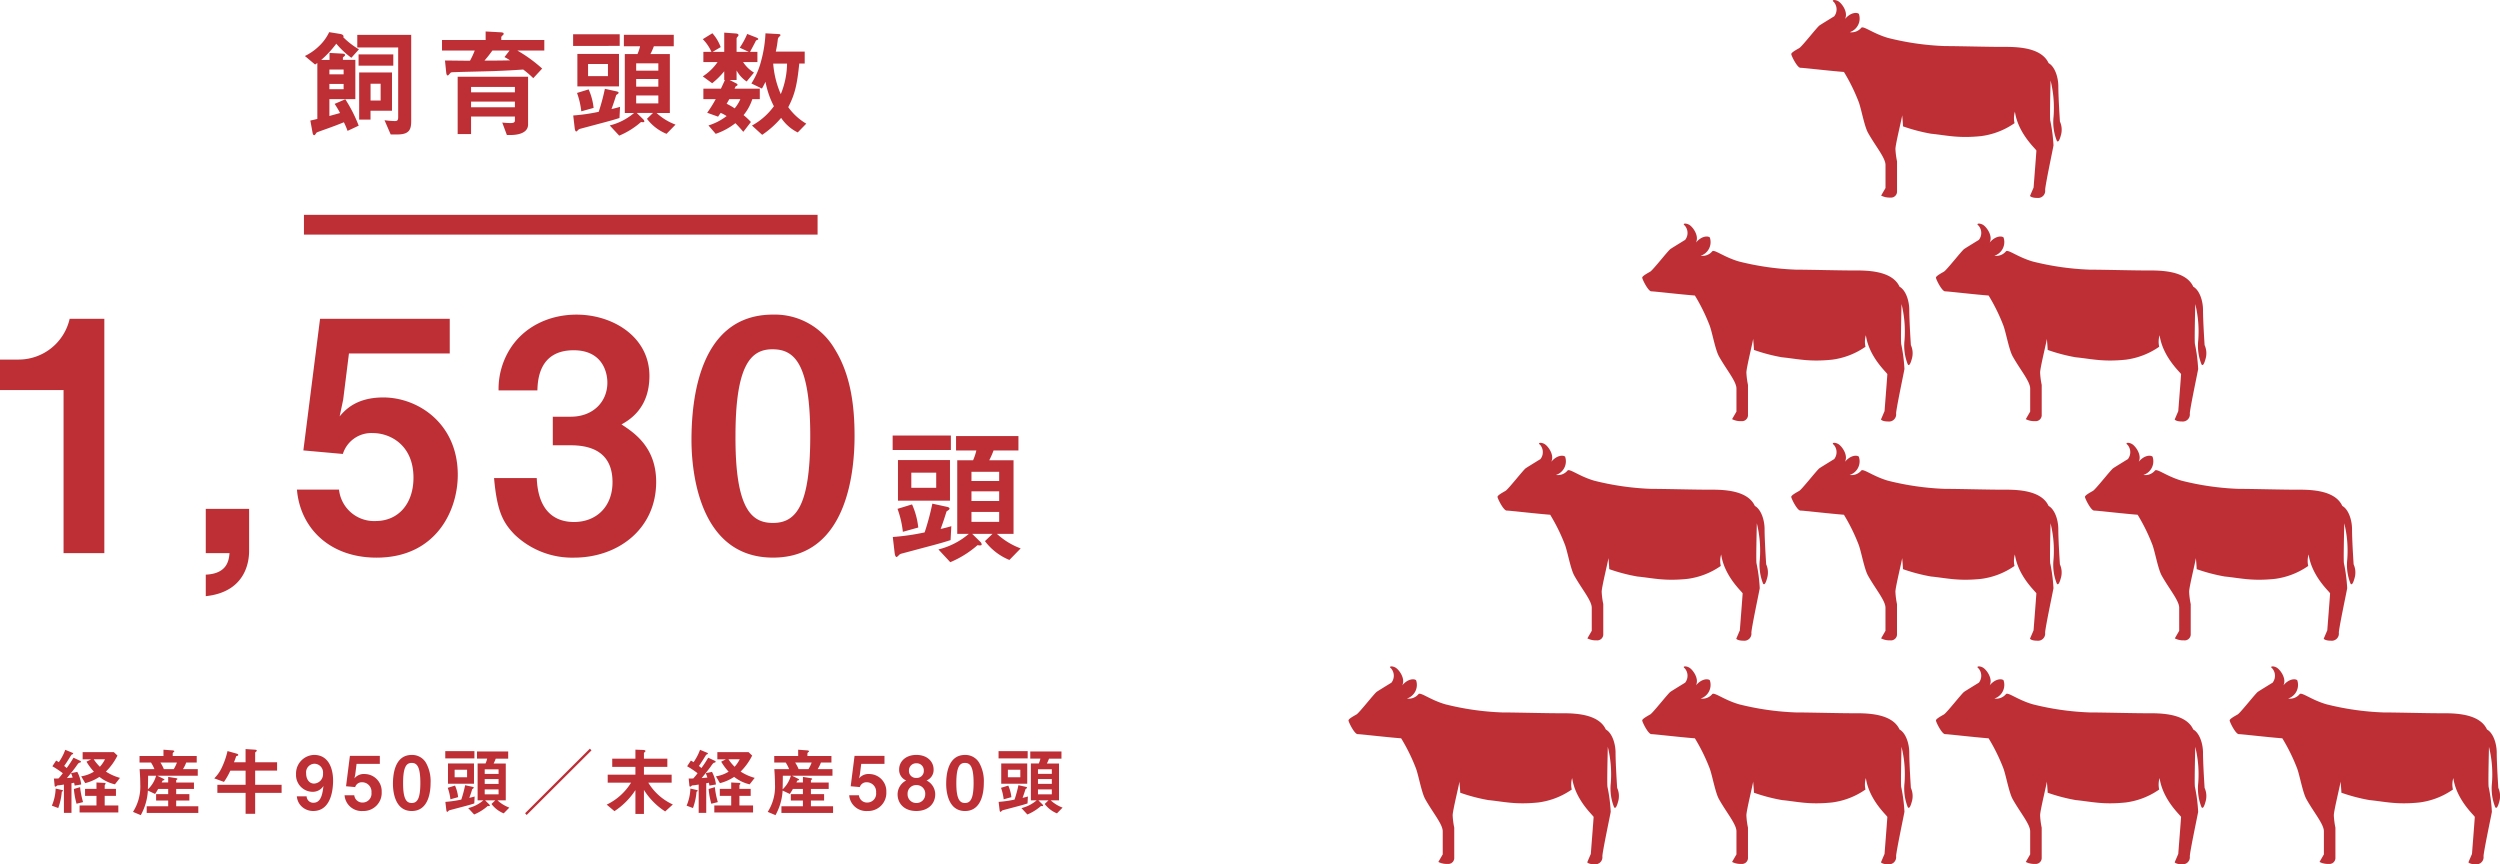 <svg xmlns="http://www.w3.org/2000/svg" width="506.197" height="175" viewBox="0 0 506.197 175">
  <g id="data5_2" transform="translate(-733.957 -4162)">
    <path id="パス_16443" data-name="パス 16443" d="M-40.368-16.008a15.933,15.933,0,0,1-3.168-2.448.347.347,0,0,0,.048-.168c0-.312-.36-.456-.816-.528l-2.088-.336A9.285,9.285,0,0,1-48.408-16.7a10.908,10.908,0,0,1-2.9,2.04l2.064,1.728c.216-.144.24-.168.456-.312V-1.92c-.24.072-1.224.288-1.416.336l.456,2.5c.024.144.12.456.312.456.144,0,.216-.1.432-.456.072-.12.528-.264.768-.36,2.976-1.056,3.312-1.2,4.824-1.8A14.653,14.653,0,0,1-42.672.5l2.256-1.056A28.8,28.8,0,0,0-43.128-5.9l-2.16.936a17.687,17.687,0,0,1,1.1,1.848c-.744.216-1.2.336-2.16.6V-5.928h5.256v-7.944h-2.52V-14.3c0-.1.024-.1.288-.312a.346.346,0,0,0,.144-.24c0-.24-.336-.288-.5-.288l-2.64-.144v1.416H-48a20.685,20.685,0,0,0,3.048-3.288A17.493,17.493,0,0,0-41.9-14.3Zm-3.1,5.064h-2.88v-.984h2.88Zm0,3h-2.88V-9h2.88ZM-33.408-12.7v-2.28H-40.44v2.28Zm3.624,11.112V-18.936H-40.7v2.544h8.28V-2.28c0,.72-.24.792-.7.792a17.965,17.965,0,0,1-2.064-.168l1.248,2.88h1.392C-29.976,1.224-29.784,0-29.784-1.584Zm-3.888-1.992v-7.752H-40.32v9.552h2.3v-1.8Zm-2.3-2.064h-2.04V-9.048h2.04ZM-6.12-.792v-9.672H-20.376V1.152h2.712V-2.4h8.88v.816c0,.456-.5.5-.864.5-.624,0-1.224-.048-1.7-.1l.936,2.52h.6C-9.192,1.344-6.12,1.344-6.12-.792Zm3.288-14.976V-17.9h-8.712v-.576c0-.1.072-.168.336-.432a.292.292,0,0,0,.144-.24c0-.216-.192-.288-.6-.312l-3.048-.168V-17.9h-8.832v2.136h6.624a16.344,16.344,0,0,1-.96,2.064c-1.128,0-2.3-.024-5.064-.048l.264,2.568c.024.072.072.456.288.456.12,0,.168-.072.5-.456.168-.192.24-.192,1.008-.216,1.248-.048,6.816-.168,7.944-.216,1.968-.072,3.864-.168,5.832-.312a18.816,18.816,0,0,1,2.04,1.752l1.8-1.944A29.1,29.1,0,0,0-8.3-15.768ZM-8.784-7.3h-8.88V-8.4h8.88Zm0,3.024h-8.88V-5.424h8.88Zm-.984-9.5c-2.184.048-3.552.048-5.184.048.456-.528.84-.984,1.608-2.04h3.48l-1.032,1.32A12.723,12.723,0,0,1-9.768-13.776ZM23.736-.768A11.586,11.586,0,0,1,19.9-3.12h2.688V-15.048H18.648a12.76,12.76,0,0,0,.7-1.584h4.032V-18.96h-10.1v2.328H16.56a8.765,8.765,0,0,1-.528,1.584H13.464V-3.12h1.872A11.961,11.961,0,0,1,10.416-.6l1.92,2.064A16.04,16.04,0,0,0,16.752-1.3a2.393,2.393,0,0,0,.384.048c.1,0,.288-.024.288-.168a.671.671,0,0,0-.216-.408l-1.32-1.3h3.288L17.952-1.944A9.447,9.447,0,0,0,21.912,1.1Zm-3.48-7.68H15.768v-1.56h4.488Zm0-3.24H15.768v-1.488h4.488Zm0,6.624H15.768V-6.672h4.488ZM12.288-8.5v-6.576H3.864V-8.5Zm-2.232-2.088H6.024v-2.448h4.032Zm2.376-6.12v-2.352H3V-16.7ZM12.5-4.368c-.312.1-.6.192-1.728.456.432-1.2.576-1.632.96-2.856.264-.168.48-.288.48-.456,0-.072-.072-.192-.36-.264L9.432-8.016A41.587,41.587,0,0,1,8.184-3.36a37.745,37.745,0,0,1-5.16.744L3.312-.144c.024.24.1.768.336.768.072,0,.192-.144.36-.288.168-.192.264-.216.624-.312L8.5-1.008c2.016-.528,2.832-.768,3.888-1.1Zm-5.352.216A12.375,12.375,0,0,0,6.144-7.9l-2.352.72a16.043,16.043,0,0,1,.864,3.72ZM50.208-.96A11.945,11.945,0,0,1,46.56-4.3c1.272-2.472,1.776-4.3,2.232-8.832h1.1v-2.424H44.04a21.193,21.193,0,0,0,.408-2.472.95.95,0,0,1,.384-.624c.144-.12.144-.168.144-.24,0-.192-.192-.192-.456-.216l-2.568-.144a25.522,25.522,0,0,1-.888,5.616A15.388,15.388,0,0,1,39.1-9.1l2.136,1.032c.336-.6.576-1.08.72-1.368a17.512,17.512,0,0,0,1.7,4.944,13.479,13.479,0,0,1-4.44,3.912L41.28,1.3a18.871,18.871,0,0,0,3.84-3.432A8.659,8.659,0,0,0,48.48.816ZM46.32-13.128a16.712,16.712,0,0,1-1.272,6.192,19.083,19.083,0,0,1-1.536-6.192Zm-5.52,7.2V-8.04H35.688a2.24,2.24,0,0,1,.24-.48c.168-.1.36-.144.36-.312,0-.12-.12-.216-.216-.264l-1.368-.7H36.1v-1.944A6.259,6.259,0,0,0,38.136-9.5l1.488-1.8a6.718,6.718,0,0,1-2.208-2.136h2.9V-15.5H38.832c.36-.7.816-1.512,1.152-2.208.072-.12.1-.12.384-.24.048-.024.12-.048.12-.144,0-.144-.24-.24-.336-.288l-1.9-.744a15.913,15.913,0,0,1-1.512,2.784l1.824.84H36.1v-2.712a.59.59,0,0,1,.216-.36c.144-.168.168-.24.168-.312,0-.216-.216-.312-.552-.336L33.6-19.392V-15.5H31.248l1.632-.96a8.835,8.835,0,0,0-1.68-2.808l-1.944,1.2A8.423,8.423,0,0,1,31.008-15.5H29.376v2.064h2.88a10.478,10.478,0,0,1-3,2.9l1.9,1.392A16.081,16.081,0,0,0,33.6-11.568v1.776h.144c-.408.864-.528,1.152-.816,1.752H29.376v2.112h2.5a24.83,24.83,0,0,1-1.728,2.76l2.208.792c.192-.312.24-.36.528-.768a7.607,7.607,0,0,1,1.2.648A11.658,11.658,0,0,1,30.408-.6l1.464,1.7a13.535,13.535,0,0,0,3.984-2.16c.36.36.72.72,1.608,1.752L39-1.3a14.213,14.213,0,0,0-1.488-1.392,9.945,9.945,0,0,0,1.776-3.24Zm-3.936,0a7.664,7.664,0,0,1-1.152,1.872,12.581,12.581,0,0,0-1.632-.936c.192-.288.36-.624.552-.936Z" transform="translate(847 4188)" fill="#be2e35"/>
    <path id="パス_16444" data-name="パス 16444" d="M0,0H104" transform="translate(795.5 4207.5)" fill="none" stroke="#be2e35" stroke-width="4"/>
    <path id="パス_16441" data-name="パス 16441" d="M-81.918,0V-47.45h-7.02a10.6,10.6,0,0,1-10.335,8.255h-3.77v6.175h12.87V0Zm20.54-8.97V0h4.81c-.13,1.365-.39,4.16-4.81,4.355V8.71c8.71-.91,8.775-8,8.775-9.23V-8.97Zm51.025-6.89c0-10.4-8.06-15.665-15.08-15.665-5.46,0-7.735,2.535-8.84,3.835l.715-3.38,1.17-9.36h20.41v-7.02h-26.26l-3.38,26.65,7.995.715a6.044,6.044,0,0,1,6.11-4.225c3.38,0,8.19,2.34,8.19,9.035,0,5.265-3.055,8.775-7.67,8.775a7.138,7.138,0,0,1-7.41-6.37h-8.515C-42.268-5.07-36.288.91-26.8.91-14.838.91-10.353-8.515-10.353-15.86Zm40.17,1.43c0-7.085-4.55-10.01-7.02-11.635,1.495-.845,5.655-3.185,5.655-9.815,0-7.93-7.41-12.415-14.755-12.415-5.59,0-10.595,2.47-13.39,6.825a15.247,15.247,0,0,0-2.4,8.515H5.767c.065-2.08.325-8.125,7.345-8.125,5.655,0,6.825,4.225,6.825,6.565,0,3.835-2.86,6.89-7.41,6.89H8.888v5.785h3.64c5.07,0,8.45,2.08,8.45,7.475,0,4.94-3.25,8.06-7.8,8.06-3.9,0-7.28-2.21-7.54-8.9H-3.007c.585,6.63,1.755,8.97,4.16,11.44A16.83,16.83,0,0,0,13.177.91C22.083.91,29.817-4.875,29.817-14.43Zm40.17-9.3c0-6.11-.78-12.415-4.03-17.615a14.032,14.032,0,0,0-12.48-6.955c-15.145,0-16.51,17.615-16.51,25.415,0,6.11,1.43,23.79,16.51,23.79C69.012.91,69.987-17.745,69.987-23.725Zm-8.97,0c0,13.975-2.795,17.615-7.54,17.615-4.225,0-7.67-2.6-7.6-17.615,0-14.365,3.12-17.55,7.475-17.55C57.637-41.275,61.017-38.74,61.017-23.725ZM103.618-.96a14.483,14.483,0,0,1-4.8-2.94h3.36V-18.81h-4.92a15.95,15.95,0,0,0,.87-1.98h5.04V-23.7H90.538v2.91h4.11a10.957,10.957,0,0,1-.66,1.98h-3.21V-3.9h2.34a14.951,14.951,0,0,1-6.15,3.15l2.4,2.58a20.05,20.05,0,0,0,5.52-3.45,2.991,2.991,0,0,0,.48.06c.12,0,.36-.03.36-.21a.838.838,0,0,0-.27-.51L93.808-3.9h4.11l-1.53,1.47a11.809,11.809,0,0,0,4.95,3.81Zm-4.35-9.6h-5.61v-1.95h5.61Zm0-4.05h-5.61v-1.86h5.61Zm0,8.28h-5.61V-8.34h5.61Zm-9.96-4.29v-8.22H78.778v8.22Zm-2.79-2.61h-5.04v-3.06h5.04Zm2.97-7.65v-2.94H77.7v2.94Zm.09,15.42c-.39.12-.75.24-2.16.57.54-1.5.72-2.04,1.2-3.57.33-.21.6-.36.6-.57,0-.09-.09-.24-.45-.33l-3.03-.66a51.984,51.984,0,0,1-1.56,5.82,47.182,47.182,0,0,1-6.45.93l.36,3.09c.03.3.12.96.42.96.09,0,.24-.18.45-.36.21-.24.33-.27.78-.39l4.83-1.29c2.52-.66,3.54-.96,4.86-1.38Zm-6.69.27a15.469,15.469,0,0,0-1.26-4.68l-2.94.9a20.053,20.053,0,0,1,1.08,4.65Z" transform="translate(837 4274)" fill="#be2e35"/>
    <path id="パス_16442" data-name="パス 16442" d="M-88.755-6.495A10.3,10.3,0,0,1-91.6-7.77a12.317,12.317,0,0,0,2.34-3.24l-.735-.7h-6.315v1.455h1.74l-.96.48a12.131,12.131,0,0,0,1.5,2.025A6.986,6.986,0,0,1-96.6-6.81l.81,1.38A9.547,9.547,0,0,0-92.91-6.7,7.827,7.827,0,0,0-89.775-5.19Zm-3.03-3.765A6.678,6.678,0,0,1-92.82-8.745a9.2,9.2,0,0,1-1.245-1.515Zm2.7,10.77V-.915h-2.76V-2.85h2.28V-4.275h-2.28v-.6a.375.375,0,0,1,.09-.285.261.261,0,0,0,.09-.18c0-.09-.075-.135-.165-.135l-1.68-.09v1.29h-2.31V-2.85h2.31V-.915h-3.42V.51ZM-96.6-5.16a7.192,7.192,0,0,0-.795-2.55l-1.26.255c.075.18.18.435.33.9-.255.015-.465.045-1.17.105.585-.7,1.695-2.115,1.83-2.325.495-.735.585-.765.735-.8.12-.015.27-.06.27-.2a.191.191,0,0,0-.135-.165l-1.365-.645A21.592,21.592,0,0,1-99.54-8.49c-.18-.15-.285-.24-.51-.42.39-.54.72-1.05,1.335-2.055.15-.24.18-.255.4-.33a.156.156,0,0,0,.09-.12.191.191,0,0,0-.12-.15l-1.485-.615a10.52,10.52,0,0,1-1.305,2.505c-.225-.15-.36-.225-.54-.33l-.765,1.155a19.182,19.182,0,0,1,2.115,1.41,11.427,11.427,0,0,1-.87,1.065c-.39.015-.765.015-.93.015l.15,1.485a.175.175,0,0,0,.165.15c.09,0,.12-.015.27-.165.075-.075.1-.075.42-.105.09,0,.675-.09,1.02-.15V.585h1.53v-6a2.959,2.959,0,0,0,.525-.105,4.05,4.05,0,0,1,.12.585Zm.375,3.57a16.778,16.778,0,0,1-.6-3.03l-1.26.375a16.109,16.109,0,0,0,.54,2.985ZM-100.29-3.9c0-.1-.21-.15-.24-.15l-1.245-.285A9.587,9.587,0,0,1-102.54-.87l1.29.48a12.832,12.832,0,0,0,.72-3.3C-100.365-3.78-100.29-3.825-100.29-3.9Zm27.4,4.5V-.75H-77.37V-1.905h2.67v-1.3h-2.67V-4.26h3.6v-1.3h-3.6V-5.97c0-.075.1-.15.135-.165.045-.03.12-.075.12-.135,0-.12-.195-.15-.345-.18l-1.53-.24v1.125h-1.32c.165-.345.195-.39.24-.405s.27-.045.3-.09c.015,0,.015-.03.015-.06,0-.06-.06-.12-.255-.225l-1.185-.585H-73V-8.265h-3a6.918,6.918,0,0,0,.66-1.335h2.13v-1.32h-4.86v-.525c0-.12.135-.225.18-.255s.135-.09.135-.165c0-.165-.285-.2-.36-.2l-1.83-.135v1.275h-4.845V-9.6h2.325a7.921,7.921,0,0,1,.69,1.335h-3c.135,1.68.135,2.82.135,3.075A9.492,9.492,0,0,1-86.115.39l1.575.66A11.586,11.586,0,0,0-83.1-3.93l1.455.69c.255-.375.45-.705.63-1.02h2.025v1.05h-2.445v1.3h2.445V-.75h-4.35V.6ZM-77.22-9.6a7.251,7.251,0,0,1-.645,1.335h-2a7.454,7.454,0,0,0-.7-1.335Zm-4.215,2.67A6.015,6.015,0,0,1-83.1-4.17c.015-.615.03-1.215.045-2.76Zm25.41,3.465V-5.1H-61.38V-7.965h4.44V-9.66h-4.44v-1.965c0-.03.135-.135.225-.21a.264.264,0,0,0,.1-.18c0-.12-.135-.18-.435-.195l-1.83-.12v2.67H-65.67c.09-.18.42-1.125.45-1.2.03-.045.03-.045.285-.12.09-.03.135-.075.135-.165,0-.12-.12-.2-.36-.27l-1.815-.51a15.72,15.72,0,0,1-1.185,3.4A7.319,7.319,0,0,1-69.66-6.4l1.965.72a14.166,14.166,0,0,0,1.29-2.28h3.09V-5.1H-69.03v1.635h5.715V.78h1.935V-3.465ZM-45.6-5.97c0-2.265-.825-5.175-3.855-5.175A3.771,3.771,0,0,0-53.1-7.23a3.394,3.394,0,0,0,3.315,3.555A2.563,2.563,0,0,0-47.55-4.86c-.18,1.47-.42,3.405-2.04,3.405a1.339,1.339,0,0,1-1.365-1.3h-1.98A3.139,3.139,0,0,0-51.96-.7,3.382,3.382,0,0,0-49.635.21C-45.72.21-45.6-4.83-45.6-5.97Zm-2.04-1.44a1.9,1.9,0,0,1-1.815,2.07c-.975,0-1.6-.885-1.6-2.04a1.744,1.744,0,0,1,1.695-1.98A1.769,1.769,0,0,1-47.64-7.41Zm11.88,3.75a3.478,3.478,0,0,0-3.48-3.615,2.408,2.408,0,0,0-2.04.885l.165-.78.27-2.16h4.71v-1.62h-6.06l-.78,6.15,1.845.165a1.4,1.4,0,0,1,1.41-.975,1.906,1.906,0,0,1,1.89,2.085A1.8,1.8,0,0,1-39.6-1.5a1.647,1.647,0,0,1-1.71-1.47h-1.965A3.462,3.462,0,0,0-39.555.21,3.673,3.673,0,0,0-35.76-3.66Zm9.9-1.815a7.6,7.6,0,0,0-.93-4.065,3.238,3.238,0,0,0-2.88-1.6c-3.5,0-3.81,4.065-3.81,5.865,0,1.41.33,5.49,3.81,5.49C-26.085.21-25.86-4.1-25.86-5.475Zm-2.07,0c0,3.225-.645,4.065-1.74,4.065-.975,0-1.77-.6-1.755-4.065,0-3.315.72-4.05,1.725-4.05S-27.93-8.94-27.93-5.475Zm18.015,5a7.241,7.241,0,0,1-2.4-1.47h1.68V-9.4H-13.1a7.975,7.975,0,0,0,.435-.99h2.52V-11.85h-6.315V-10.4H-14.4a5.478,5.478,0,0,1-.33.99h-1.605V-1.95h1.17A7.475,7.475,0,0,1-18.24-.375l1.2,1.29A10.025,10.025,0,0,0-14.28-.81a1.5,1.5,0,0,0,.24.03c.06,0,.18-.015.18-.1a.419.419,0,0,0-.135-.255l-.825-.81h2.055l-.765.735A5.9,5.9,0,0,0-11.055.69Zm-2.175-4.8H-14.9v-.975h2.805Zm0-2.025H-14.9v-.93h2.805Zm0,4.14H-14.9V-4.17h2.805ZM-17.07-5.31V-9.42h-5.265v4.11Zm-1.4-1.305h-2.52v-1.53h2.52Zm1.485-3.825v-1.47h-5.9v1.47Zm.045,7.71c-.195.06-.375.12-1.08.285.27-.75.36-1.02.6-1.785.165-.105.3-.18.3-.285,0-.045-.045-.12-.225-.165l-1.515-.33a25.992,25.992,0,0,1-.78,2.91,23.591,23.591,0,0,1-3.225.465l.18,1.545c.015.15.06.48.21.48.045,0,.12-.09.225-.18.105-.12.165-.135.39-.2L-19.44-.63c1.26-.33,1.77-.48,2.43-.69Zm-3.345.135a7.734,7.734,0,0,0-.63-2.34l-1.47.45a10.027,10.027,0,0,1,.54,2.325Zm27-9.465L6.4-12.42-6.72.66l.315.36ZM23.19-1.11a11.28,11.28,0,0,1-4.965-4.41H22.95V-7.14H17.34V-8.73h4.74v-1.65H17.34v-1.125c0-.075.045-.1.18-.225.045-.045.135-.12.135-.195,0-.18-.345-.225-.45-.225l-1.59-.06v1.83H10.92v1.65h4.695v1.59h-5.61v1.62H14.73A11.71,11.71,0,0,1,9.8-1.08L11.37.24a14.638,14.638,0,0,0,4.245-4.26V.81H17.34V-4.065A13.41,13.41,0,0,0,19.365-1.53,13.64,13.64,0,0,0,21.645.3ZM39.765-6.495a10.3,10.3,0,0,1-2.85-1.275,12.317,12.317,0,0,0,2.34-3.24l-.735-.7H32.205v1.455h1.74l-.96.48a12.131,12.131,0,0,0,1.5,2.025,6.986,6.986,0,0,1-2.565.945l.81,1.38A9.547,9.547,0,0,0,35.61-6.7,7.828,7.828,0,0,0,38.745-5.19Zm-3.03-3.765A6.678,6.678,0,0,1,35.7-8.745a9.2,9.2,0,0,1-1.245-1.515ZM39.435.51V-.915h-2.76V-2.85h2.28V-4.275h-2.28v-.6a.375.375,0,0,1,.09-.285.261.261,0,0,0,.09-.18c0-.09-.075-.135-.165-.135l-1.68-.09v1.29H32.7V-2.85h2.31V-.915H31.59V.51ZM31.92-5.16a7.192,7.192,0,0,0-.8-2.55l-1.26.255c.075.18.18.435.33.9-.255.015-.465.045-1.17.105.585-.7,1.695-2.115,1.83-2.325.5-.735.585-.765.735-.8.12-.015.27-.06.27-.2a.191.191,0,0,0-.135-.165l-1.365-.645A21.592,21.592,0,0,1,28.98-8.49c-.18-.15-.285-.24-.51-.42.39-.54.72-1.05,1.335-2.055.15-.24.18-.255.4-.33a.156.156,0,0,0,.09-.12.191.191,0,0,0-.12-.15L28.7-12.18A10.52,10.52,0,0,1,27.39-9.675c-.225-.15-.36-.225-.54-.33L26.085-8.85A19.182,19.182,0,0,1,28.2-7.44a11.426,11.426,0,0,1-.87,1.065c-.39.015-.765.015-.93.015l.15,1.485a.175.175,0,0,0,.165.15c.09,0,.12-.015.27-.165.075-.075.1-.075.42-.105.09,0,.675-.09,1.02-.15V.585h1.53v-6a2.958,2.958,0,0,0,.525-.105,4.05,4.05,0,0,1,.12.585ZM32.3-1.59a16.779,16.779,0,0,1-.6-3.03l-1.26.375a16.108,16.108,0,0,0,.54,2.985ZM28.23-3.9c0-.1-.21-.15-.24-.15l-1.245-.285A9.587,9.587,0,0,1,25.98-.87l1.29.48a12.832,12.832,0,0,0,.72-3.3C28.155-3.78,28.23-3.825,28.23-3.9ZM55.635.6V-.75H51.15V-1.905h2.67v-1.3H51.15V-4.26h3.6v-1.3h-3.6V-5.97c0-.075.1-.15.135-.165.045-.03.12-.075.12-.135,0-.12-.195-.15-.345-.18l-1.53-.24v1.125H48.21c.165-.345.195-.39.24-.405s.27-.045.3-.09c.015,0,.015-.03.015-.06,0-.06-.06-.12-.255-.225L47.325-6.93h8.19V-8.265h-3a6.918,6.918,0,0,0,.66-1.335h2.13v-1.32h-4.86v-.525c0-.12.135-.225.18-.255s.135-.09.135-.165c0-.165-.285-.2-.36-.2L48.57-12.2v1.275H43.725V-9.6H46.05a7.921,7.921,0,0,1,.69,1.335h-3c.135,1.68.135,2.82.135,3.075A9.492,9.492,0,0,1,42.405.39l1.575.66a11.586,11.586,0,0,0,1.44-4.98l1.455.69c.255-.375.45-.705.63-1.02H49.53v1.05H47.085v1.3H49.53V-.75H45.18V.6ZM51.3-9.6a7.251,7.251,0,0,1-.645,1.335H48.66a7.454,7.454,0,0,0-.7-1.335ZM47.085-6.93A6.015,6.015,0,0,1,45.42-4.17c.015-.615.03-1.215.045-2.76ZM66.42-3.66a3.478,3.478,0,0,0-3.48-3.615,2.408,2.408,0,0,0-2.04.885l.165-.78.27-2.16h4.71v-1.62h-6.06l-.78,6.15,1.845.165a1.4,1.4,0,0,1,1.41-.975,1.906,1.906,0,0,1,1.89,2.085A1.8,1.8,0,0,1,62.58-1.5a1.647,1.647,0,0,1-1.71-1.47H58.905A3.462,3.462,0,0,0,62.625.21,3.673,3.673,0,0,0,66.42-3.66Zm9.9.5A3.148,3.148,0,0,0,74.565-5.97,2.293,2.293,0,0,0,75.99-8.22c0-1.515-1.23-2.925-3.48-2.925s-3.495,1.41-3.495,2.925A2.316,2.316,0,0,0,70.44-5.97,3.166,3.166,0,0,0,68.7-3.165C68.7-1.32,70.05.225,72.51.21S76.32-1.32,76.32-3.165Zm-2.31-4.8a1.4,1.4,0,0,1-1.5,1.47A1.4,1.4,0,0,1,71-7.965,1.439,1.439,0,0,1,72.51-9.45,1.427,1.427,0,0,1,74.01-7.965Zm.285,4.74A1.743,1.743,0,0,1,72.51-1.41a1.734,1.734,0,0,1-1.785-1.815A1.722,1.722,0,0,1,72.51-5.04,1.731,1.731,0,0,1,74.3-3.225ZM86.16-5.475a7.6,7.6,0,0,0-.93-4.065,3.238,3.238,0,0,0-2.88-1.6c-3.495,0-3.81,4.065-3.81,5.865,0,1.41.33,5.49,3.81,5.49C85.935.21,86.16-4.1,86.16-5.475Zm-2.07,0c0,3.225-.645,4.065-1.74,4.065-.975,0-1.77-.6-1.755-4.065,0-3.315.72-4.05,1.725-4.05S84.09-8.94,84.09-5.475Zm18.015,5a7.241,7.241,0,0,1-2.4-1.47h1.68V-9.4h-2.46a7.975,7.975,0,0,0,.435-.99h2.52V-11.85H95.565V-10.4H97.62a5.478,5.478,0,0,1-.33.99h-1.6V-1.95h1.17A7.475,7.475,0,0,1,93.78-.375l1.2,1.29A10.025,10.025,0,0,0,97.74-.81a1.5,1.5,0,0,0,.24.03c.06,0,.18-.015.18-.1a.419.419,0,0,0-.135-.255L97.2-1.95h2.055l-.765.735A5.9,5.9,0,0,0,100.965.69ZM99.93-5.28H97.125v-.975H99.93Zm0-2.025H97.125v-.93H99.93Zm0,4.14H97.125V-4.17H99.93ZM94.95-5.31V-9.42H89.685v4.11Zm-1.4-1.305h-2.52v-1.53h2.52ZM95.04-10.44v-1.47H89.145v1.47Zm.045,7.71c-.195.06-.375.12-1.08.285.27-.75.36-1.02.6-1.785.165-.105.3-.18.3-.285,0-.045-.045-.12-.225-.165l-1.515-.33a25.99,25.99,0,0,1-.78,2.91,23.591,23.591,0,0,1-3.225.465L89.34-.09c.015.15.06.48.21.48.045,0,.12-.09.225-.18.105-.12.165-.135.39-.2L92.58-.63c1.26-.33,1.77-.48,2.43-.69Zm-3.345.135a7.734,7.734,0,0,0-.63-2.34l-1.47.45a10.027,10.027,0,0,1,.54,2.325Z" transform="translate(847 4326)" fill="#be2e35"/>
    <g id="グループ_7450" data-name="グループ 7450" transform="translate(19204 -172)">
      <path id="パス_6377" data-name="パス 6377" d="M362.52,91.7s-.322-4.83-.322-7.084c0-2.014-.773-4.088-1.971-4.737-1.587-3.468-7.22-3.293-9.56-3.293-2.737,0-8.769-.164-11.427-.164a55.131,55.131,0,0,1-11.514-1.648c-3.06-.885-5.032-2.535-5.434-2.053a2.538,2.538,0,0,1-2.334.886,2.906,2.906,0,0,0,1.852-3.7c-.322-.322-1.611-.4-2.818,1.046.725-1.369-.645-3.219-1.369-3.621s-1.449-.242-.886.161a2.285,2.285,0,0,1,.081,2.9s-2.5,1.529-2.979,1.852-3.542,4.266-4.105,4.588-1.61.884-1.61,1.207,1.208,2.777,1.851,2.777,5.675.6,8.814.845a37.6,37.6,0,0,1,3.02,6.158c.544,1.568,1.127,4.86,1.852,6.156,1.528,2.736,3.542,5.07,3.542,6.519v4.669l-.886,1.53a3.718,3.718,0,0,0,1.851.4,1.22,1.22,0,0,0,1.368-1.289V99.762a15.7,15.7,0,0,1-.322-2.5c0-.966,1.288-6.117,1.369-6.841,0,0,.161,1.771.161,2.253a35.634,35.634,0,0,0,5.676,1.492c3.219.322,5.473.966,10.142.483a15.3,15.3,0,0,0,6.766-2.619,4.594,4.594,0,0,1,.08-2.334c.644,4.508,4.347,7.647,4.347,7.888s-.568,7.489-.568,7.489l-.725,1.691s.246.4,1.454.4a1.441,1.441,0,0,0,1.61-1.61c0-.885,1.609-8.453,1.69-9.016a32.384,32.384,0,0,0-.644-4.991c-.126-.316,0-5.547.054-8.168a23.309,23.309,0,0,1,.606,7.347,10.2,10.2,0,0,0,.644,4.83s.322.8.805-.966A4.023,4.023,0,0,0,362.52,91.7Z" transform="translate(-18415.471 4266.909)" fill="#be2e35"/>
      <g id="グループ_5019" data-name="グループ 5019" transform="translate(-18166.826 4423.655)">
        <path id="パス_6369" data-name="パス 6369" d="M362.52,91.7s-.322-4.83-.322-7.084c0-2.014-.773-4.088-1.971-4.737-1.587-3.468-7.22-3.293-9.56-3.293-2.737,0-8.769-.164-11.427-.164a55.131,55.131,0,0,1-11.514-1.648c-3.06-.885-5.032-2.535-5.434-2.053a2.538,2.538,0,0,1-2.334.886,2.906,2.906,0,0,0,1.852-3.7c-.322-.322-1.611-.4-2.818,1.046.725-1.369-.645-3.219-1.369-3.621s-1.449-.242-.886.161a2.285,2.285,0,0,1,.081,2.9s-2.5,1.529-2.979,1.852-3.542,4.266-4.105,4.588-1.61.884-1.61,1.207,1.208,2.777,1.851,2.777,5.675.6,8.814.845a37.6,37.6,0,0,1,3.02,6.158c.544,1.568,1.127,4.86,1.852,6.156,1.528,2.736,3.542,5.07,3.542,6.519v4.669l-.886,1.53a3.718,3.718,0,0,0,1.851.4,1.22,1.22,0,0,0,1.368-1.289V99.762a15.7,15.7,0,0,1-.322-2.5c0-.966,1.288-6.117,1.369-6.841,0,0,.161,1.771.161,2.253a35.634,35.634,0,0,0,5.676,1.492c3.219.322,5.473.966,10.142.483a15.3,15.3,0,0,0,6.766-2.619,4.594,4.594,0,0,1,.08-2.334c.644,4.508,4.347,7.647,4.347,7.888s-.568,7.489-.568,7.489l-.725,1.691s.246.4,1.454.4a1.441,1.441,0,0,0,1.61-1.61c0-.885,1.609-8.453,1.69-9.016a32.384,32.384,0,0,0-.644-4.991c-.126-.316,0-5.547.054-8.168a23.309,23.309,0,0,1,.606,7.347,10.2,10.2,0,0,0,.644,4.83s.322.8.805-.966A4.023,4.023,0,0,0,362.52,91.7Z" transform="translate(-308.124 -67.092)" fill="#be2e35"/>
        <path id="パス_6371" data-name="パス 6371" d="M362.52,91.7s-.322-4.83-.322-7.084c0-2.014-.773-4.088-1.971-4.737-1.587-3.468-7.22-3.293-9.56-3.293-2.737,0-8.769-.164-11.427-.164a55.131,55.131,0,0,1-11.514-1.648c-3.06-.885-5.032-2.535-5.434-2.053a2.538,2.538,0,0,1-2.334.886,2.906,2.906,0,0,0,1.852-3.7c-.322-.322-1.611-.4-2.818,1.046.725-1.369-.645-3.219-1.369-3.621s-1.449-.242-.886.161a2.285,2.285,0,0,1,.081,2.9s-2.5,1.529-2.979,1.852-3.542,4.266-4.105,4.588-1.61.884-1.61,1.207,1.208,2.777,1.851,2.777,5.675.6,8.814.845a37.6,37.6,0,0,1,3.02,6.158c.544,1.568,1.127,4.86,1.852,6.156,1.528,2.736,3.542,5.07,3.542,6.519v4.669l-.886,1.53a3.718,3.718,0,0,0,1.851.4,1.22,1.22,0,0,0,1.368-1.289V99.762a15.7,15.7,0,0,1-.322-2.5c0-.966,1.288-6.117,1.369-6.841,0,0,.161,1.771.161,2.253a35.634,35.634,0,0,0,5.676,1.492c3.219.322,5.473.966,10.142.483a15.3,15.3,0,0,0,6.766-2.619,4.594,4.594,0,0,1,.08-2.334c.644,4.508,4.347,7.647,4.347,7.888s-.568,7.489-.568,7.489l-.725,1.691s.246.4,1.454.4a1.441,1.441,0,0,0,1.61-1.61c0-.885,1.609-8.453,1.69-9.016a32.384,32.384,0,0,0-.644-4.991c-.126-.316,0-5.547.054-8.168a23.309,23.309,0,0,1,.606,7.347,10.2,10.2,0,0,0,.644,4.83s.322.8.805-.966A4.023,4.023,0,0,0,362.52,91.7Z" transform="translate(-189.179 -67.092)" fill="#be2e35"/>
        <path id="パス_6370" data-name="パス 6370" d="M362.52,91.7s-.322-4.83-.322-7.084c0-2.014-.773-4.088-1.971-4.737-1.587-3.468-7.22-3.293-9.56-3.293-2.737,0-8.769-.164-11.427-.164a55.131,55.131,0,0,1-11.514-1.648c-3.06-.885-5.032-2.535-5.434-2.053a2.538,2.538,0,0,1-2.334.886,2.906,2.906,0,0,0,1.852-3.7c-.322-.322-1.611-.4-2.818,1.046.725-1.369-.645-3.219-1.369-3.621s-1.449-.242-.886.161a2.285,2.285,0,0,1,.081,2.9s-2.5,1.529-2.979,1.852-3.542,4.266-4.105,4.588-1.61.884-1.61,1.207,1.208,2.777,1.851,2.777,5.675.6,8.814.845a37.6,37.6,0,0,1,3.02,6.158c.544,1.568,1.127,4.86,1.852,6.156,1.528,2.736,3.542,5.07,3.542,6.519v4.669l-.886,1.53a3.718,3.718,0,0,0,1.851.4,1.22,1.22,0,0,0,1.368-1.289V99.762a15.7,15.7,0,0,1-.322-2.5c0-.966,1.288-6.117,1.369-6.841,0,0,.161,1.771.161,2.253a35.634,35.634,0,0,0,5.676,1.492c3.219.322,5.473.966,10.142.483a15.3,15.3,0,0,0,6.766-2.619,4.594,4.594,0,0,1,.08-2.334c.644,4.508,4.347,7.647,4.347,7.888s-.568,7.489-.568,7.489l-.725,1.691s.246.4,1.454.4a1.441,1.441,0,0,0,1.61-1.61c0-.885,1.609-8.453,1.69-9.016a32.384,32.384,0,0,0-.644-4.991c-.126-.316,0-5.547.054-8.168a23.309,23.309,0,0,1,.606,7.347,10.2,10.2,0,0,0,.644,4.83s.322.8.805-.966A4.023,4.023,0,0,0,362.52,91.7Z" transform="translate(-248.651 -67.092)" fill="#be2e35"/>
      </g>
      <g id="グループ_5018" data-name="グループ 5018" transform="translate(-18137.527 4379.269)">
        <path id="パス_6372" data-name="パス 6372" d="M362.52,91.7s-.322-4.83-.322-7.084c0-2.014-.773-4.088-1.971-4.737-1.587-3.468-7.22-3.293-9.56-3.293-2.737,0-8.769-.164-11.427-.164a55.131,55.131,0,0,1-11.514-1.648c-3.06-.885-5.032-2.535-5.434-2.053a2.537,2.537,0,0,1-2.334.886,2.906,2.906,0,0,0,1.852-3.7c-.322-.322-1.611-.4-2.818,1.046.725-1.369-.645-3.219-1.369-3.622s-1.449-.242-.886.161a2.285,2.285,0,0,1,.081,2.9s-2.5,1.529-2.979,1.852-3.542,4.266-4.105,4.588-1.61.884-1.61,1.207,1.208,2.777,1.851,2.777,5.675.6,8.814.845a37.6,37.6,0,0,1,3.02,6.158c.544,1.568,1.127,4.86,1.852,6.156,1.528,2.736,3.542,5.07,3.542,6.519v4.669l-.886,1.53a3.72,3.72,0,0,0,1.852.4,1.221,1.221,0,0,0,1.368-1.289V99.762a15.7,15.7,0,0,1-.322-2.5c0-.966,1.288-6.117,1.369-6.841,0,0,.161,1.771.161,2.253a35.638,35.638,0,0,0,5.676,1.492c3.219.322,5.473.966,10.142.483a15.3,15.3,0,0,0,6.766-2.619,4.594,4.594,0,0,1,.08-2.334c.644,4.508,4.347,7.647,4.347,7.888s-.568,7.489-.568,7.489l-.725,1.691s.246.4,1.454.4a1.441,1.441,0,0,0,1.61-1.61c0-.885,1.609-8.453,1.69-9.016a32.359,32.359,0,0,0-.644-4.991c-.126-.316,0-5.547.054-8.168a23.31,23.31,0,0,1,.606,7.347,10.2,10.2,0,0,0,.644,4.83s.322.8.805-.966A4.023,4.023,0,0,0,362.52,91.7Z" transform="translate(-308.124 -67.092)" fill="#be2e35"/>
        <path id="パス_6373" data-name="パス 6373" d="M362.52,91.7s-.322-4.83-.322-7.084c0-2.014-.773-4.088-1.971-4.737-1.587-3.468-7.22-3.293-9.56-3.293-2.737,0-8.769-.164-11.427-.164a55.131,55.131,0,0,1-11.514-1.648c-3.06-.885-5.032-2.535-5.434-2.053a2.537,2.537,0,0,1-2.334.886,2.906,2.906,0,0,0,1.852-3.7c-.322-.322-1.611-.4-2.818,1.046.725-1.369-.645-3.219-1.369-3.622s-1.449-.242-.886.161a2.285,2.285,0,0,1,.081,2.9s-2.5,1.529-2.979,1.852-3.542,4.266-4.105,4.588-1.61.884-1.61,1.207,1.208,2.777,1.851,2.777,5.675.6,8.814.845a37.6,37.6,0,0,1,3.02,6.158c.544,1.568,1.127,4.86,1.852,6.156,1.528,2.736,3.542,5.07,3.542,6.519v4.669l-.886,1.53a3.72,3.72,0,0,0,1.852.4,1.221,1.221,0,0,0,1.368-1.289V99.762a15.7,15.7,0,0,1-.322-2.5c0-.966,1.288-6.117,1.369-6.841,0,0,.161,1.771.161,2.253a35.638,35.638,0,0,0,5.676,1.492c3.219.322,5.473.966,10.142.483a15.3,15.3,0,0,0,6.766-2.619,4.594,4.594,0,0,1,.08-2.334c.644,4.508,4.347,7.647,4.347,7.888s-.568,7.489-.568,7.489l-.725,1.691s.246.4,1.454.4a1.441,1.441,0,0,0,1.61-1.61c0-.885,1.609-8.453,1.69-9.016a32.359,32.359,0,0,0-.644-4.991c-.126-.316,0-5.547.054-8.168a23.31,23.31,0,0,1,.606,7.347,10.2,10.2,0,0,0,.644,4.83s.322.8.805-.966A4.023,4.023,0,0,0,362.52,91.7Z" transform="translate(-248.651 -67.092)" fill="#be2e35"/>
      </g>
      <g id="グループ_5020" data-name="グループ 5020" transform="translate(-18197 4468.924)">
        <path id="パス_6365" data-name="パス 6365" d="M362.52,91.7s-.322-4.83-.322-7.084c0-2.014-.773-4.088-1.971-4.737-1.587-3.468-7.22-3.293-9.56-3.293-2.737,0-8.769-.164-11.427-.164a55.131,55.131,0,0,1-11.514-1.648c-3.06-.885-5.032-2.535-5.434-2.053a2.538,2.538,0,0,1-2.334.886,2.906,2.906,0,0,0,1.852-3.7c-.322-.322-1.611-.4-2.818,1.046.725-1.369-.645-3.219-1.369-3.621s-1.449-.242-.886.161a2.285,2.285,0,0,1,.081,2.9s-2.5,1.529-2.979,1.852-3.542,4.266-4.105,4.588-1.61.884-1.61,1.207,1.208,2.777,1.851,2.777,5.675.6,8.814.845a37.6,37.6,0,0,1,3.02,6.158c.544,1.568,1.127,4.86,1.852,6.156,1.528,2.736,3.542,5.07,3.542,6.519v4.669l-.886,1.53a3.718,3.718,0,0,0,1.851.4,1.22,1.22,0,0,0,1.368-1.289V99.762a15.7,15.7,0,0,1-.322-2.5c0-.966,1.288-6.117,1.369-6.841,0,0,.161,1.771.161,2.253a35.634,35.634,0,0,0,5.676,1.492c3.219.322,5.473.966,10.142.483a15.3,15.3,0,0,0,6.766-2.619,4.594,4.594,0,0,1,.08-2.334c.644,4.508,4.347,7.647,4.347,7.888s-.568,7.489-.568,7.489l-.725,1.691s.246.4,1.454.4a1.441,1.441,0,0,0,1.61-1.61c0-.885,1.609-8.453,1.69-9.016a32.384,32.384,0,0,0-.644-4.991c-.126-.316,0-5.547.054-8.168a23.309,23.309,0,0,1,.606,7.347,10.2,10.2,0,0,0,.644,4.83s.322.8.805-.966A4.023,4.023,0,0,0,362.52,91.7Z" transform="translate(-308.124 -67.092)" fill="#be2e35"/>
        <path id="パス_6368" data-name="パス 6368" d="M362.52,91.7s-.322-4.83-.322-7.084c0-2.014-.773-4.088-1.971-4.737-1.587-3.468-7.22-3.293-9.56-3.293-2.737,0-8.769-.164-11.427-.164a55.131,55.131,0,0,1-11.514-1.648c-3.06-.885-5.032-2.535-5.434-2.053a2.538,2.538,0,0,1-2.334.886,2.906,2.906,0,0,0,1.852-3.7c-.322-.322-1.611-.4-2.818,1.046.725-1.369-.645-3.219-1.369-3.621s-1.449-.242-.886.161a2.285,2.285,0,0,1,.081,2.9s-2.5,1.529-2.979,1.852-3.542,4.266-4.105,4.588-1.61.884-1.61,1.207,1.208,2.777,1.851,2.777,5.675.6,8.814.845a37.6,37.6,0,0,1,3.02,6.158c.544,1.568,1.127,4.86,1.852,6.156,1.528,2.736,3.542,5.07,3.542,6.519v4.669l-.886,1.53a3.718,3.718,0,0,0,1.851.4,1.22,1.22,0,0,0,1.368-1.289V99.762a15.7,15.7,0,0,1-.322-2.5c0-.966,1.288-6.117,1.369-6.841,0,0,.161,1.771.161,2.253a35.634,35.634,0,0,0,5.676,1.492c3.219.322,5.473.966,10.142.483a15.3,15.3,0,0,0,6.766-2.619,4.594,4.594,0,0,1,.08-2.334c.644,4.508,4.347,7.647,4.347,7.888s-.568,7.489-.568,7.489l-.725,1.691s.246.4,1.454.4a1.441,1.441,0,0,0,1.61-1.61c0-.885,1.609-8.453,1.69-9.016a32.384,32.384,0,0,0-.644-4.991c-.126-.316,0-5.547.054-8.168a23.309,23.309,0,0,1,.606,7.347,10.2,10.2,0,0,0,.644,4.83s.322.8.805-.966A4.023,4.023,0,0,0,362.52,91.7Z" transform="translate(-189.179 -67.092)" fill="#be2e35"/>
        <path id="パス_6366" data-name="パス 6366" d="M362.52,91.7s-.322-4.83-.322-7.084c0-2.014-.773-4.088-1.971-4.737-1.587-3.468-7.22-3.293-9.56-3.293-2.737,0-8.769-.164-11.427-.164a55.131,55.131,0,0,1-11.514-1.648c-3.06-.885-5.032-2.535-5.434-2.053a2.538,2.538,0,0,1-2.334.886,2.906,2.906,0,0,0,1.852-3.7c-.322-.322-1.611-.4-2.818,1.046.725-1.369-.645-3.219-1.369-3.621s-1.449-.242-.886.161a2.285,2.285,0,0,1,.081,2.9s-2.5,1.529-2.979,1.852-3.542,4.266-4.105,4.588-1.61.884-1.61,1.207,1.208,2.777,1.851,2.777,5.675.6,8.814.845a37.6,37.6,0,0,1,3.02,6.158c.544,1.568,1.127,4.86,1.852,6.156,1.528,2.736,3.542,5.07,3.542,6.519v4.669l-.886,1.53a3.718,3.718,0,0,0,1.851.4,1.22,1.22,0,0,0,1.368-1.289V99.762a15.7,15.7,0,0,1-.322-2.5c0-.966,1.288-6.117,1.369-6.841,0,0,.161,1.771.161,2.253a35.634,35.634,0,0,0,5.676,1.492c3.219.322,5.473.966,10.142.483a15.3,15.3,0,0,0,6.766-2.619,4.594,4.594,0,0,1,.08-2.334c.644,4.508,4.347,7.647,4.347,7.888s-.568,7.489-.568,7.489l-.725,1.691s.246.4,1.454.4a1.441,1.441,0,0,0,1.61-1.61c0-.885,1.609-8.453,1.69-9.016a32.384,32.384,0,0,0-.644-4.991c-.126-.316,0-5.547.054-8.168a23.309,23.309,0,0,1,.606,7.347,10.2,10.2,0,0,0,.644,4.83s.322.8.805-.966A4.023,4.023,0,0,0,362.52,91.7Z" transform="translate(-248.651 -67.092)" fill="#be2e35"/>
        <path id="パス_6367" data-name="パス 6367" d="M362.52,91.7s-.322-4.83-.322-7.084c0-2.014-.773-4.088-1.971-4.737-1.587-3.468-7.22-3.293-9.56-3.293-2.737,0-8.769-.164-11.427-.164a55.131,55.131,0,0,1-11.514-1.648c-3.06-.885-5.032-2.535-5.434-2.053a2.538,2.538,0,0,1-2.334.886,2.906,2.906,0,0,0,1.852-3.7c-.322-.322-1.611-.4-2.818,1.046.725-1.369-.645-3.219-1.369-3.621s-1.449-.242-.886.161a2.285,2.285,0,0,1,.081,2.9s-2.5,1.529-2.979,1.852-3.542,4.266-4.105,4.588-1.61.884-1.61,1.207,1.208,2.777,1.851,2.777,5.675.6,8.814.845a37.6,37.6,0,0,1,3.02,6.158c.544,1.568,1.127,4.86,1.852,6.156,1.528,2.736,3.542,5.07,3.542,6.519v4.669l-.886,1.53a3.718,3.718,0,0,0,1.851.4,1.22,1.22,0,0,0,1.368-1.289V99.762a15.7,15.7,0,0,1-.322-2.5c0-.966,1.288-6.117,1.369-6.841,0,0,.161,1.771.161,2.253a35.634,35.634,0,0,0,5.676,1.492c3.219.322,5.473.966,10.142.483a15.3,15.3,0,0,0,6.766-2.619,4.594,4.594,0,0,1,.08-2.334c.644,4.508,4.347,7.647,4.347,7.888s-.568,7.489-.568,7.489l-.725,1.691s.246.4,1.454.4a1.441,1.441,0,0,0,1.61-1.61c0-.885,1.609-8.453,1.69-9.016a32.384,32.384,0,0,0-.644-4.991c-.126-.316,0-5.547.054-8.168a23.309,23.309,0,0,1,.606,7.347,10.2,10.2,0,0,0,.644,4.83s.322.8.805-.966A4.023,4.023,0,0,0,362.52,91.7Z" transform="translate(-129.706 -67.092)" fill="#be2e35"/>
      </g>
    </g>
  </g>
</svg>
